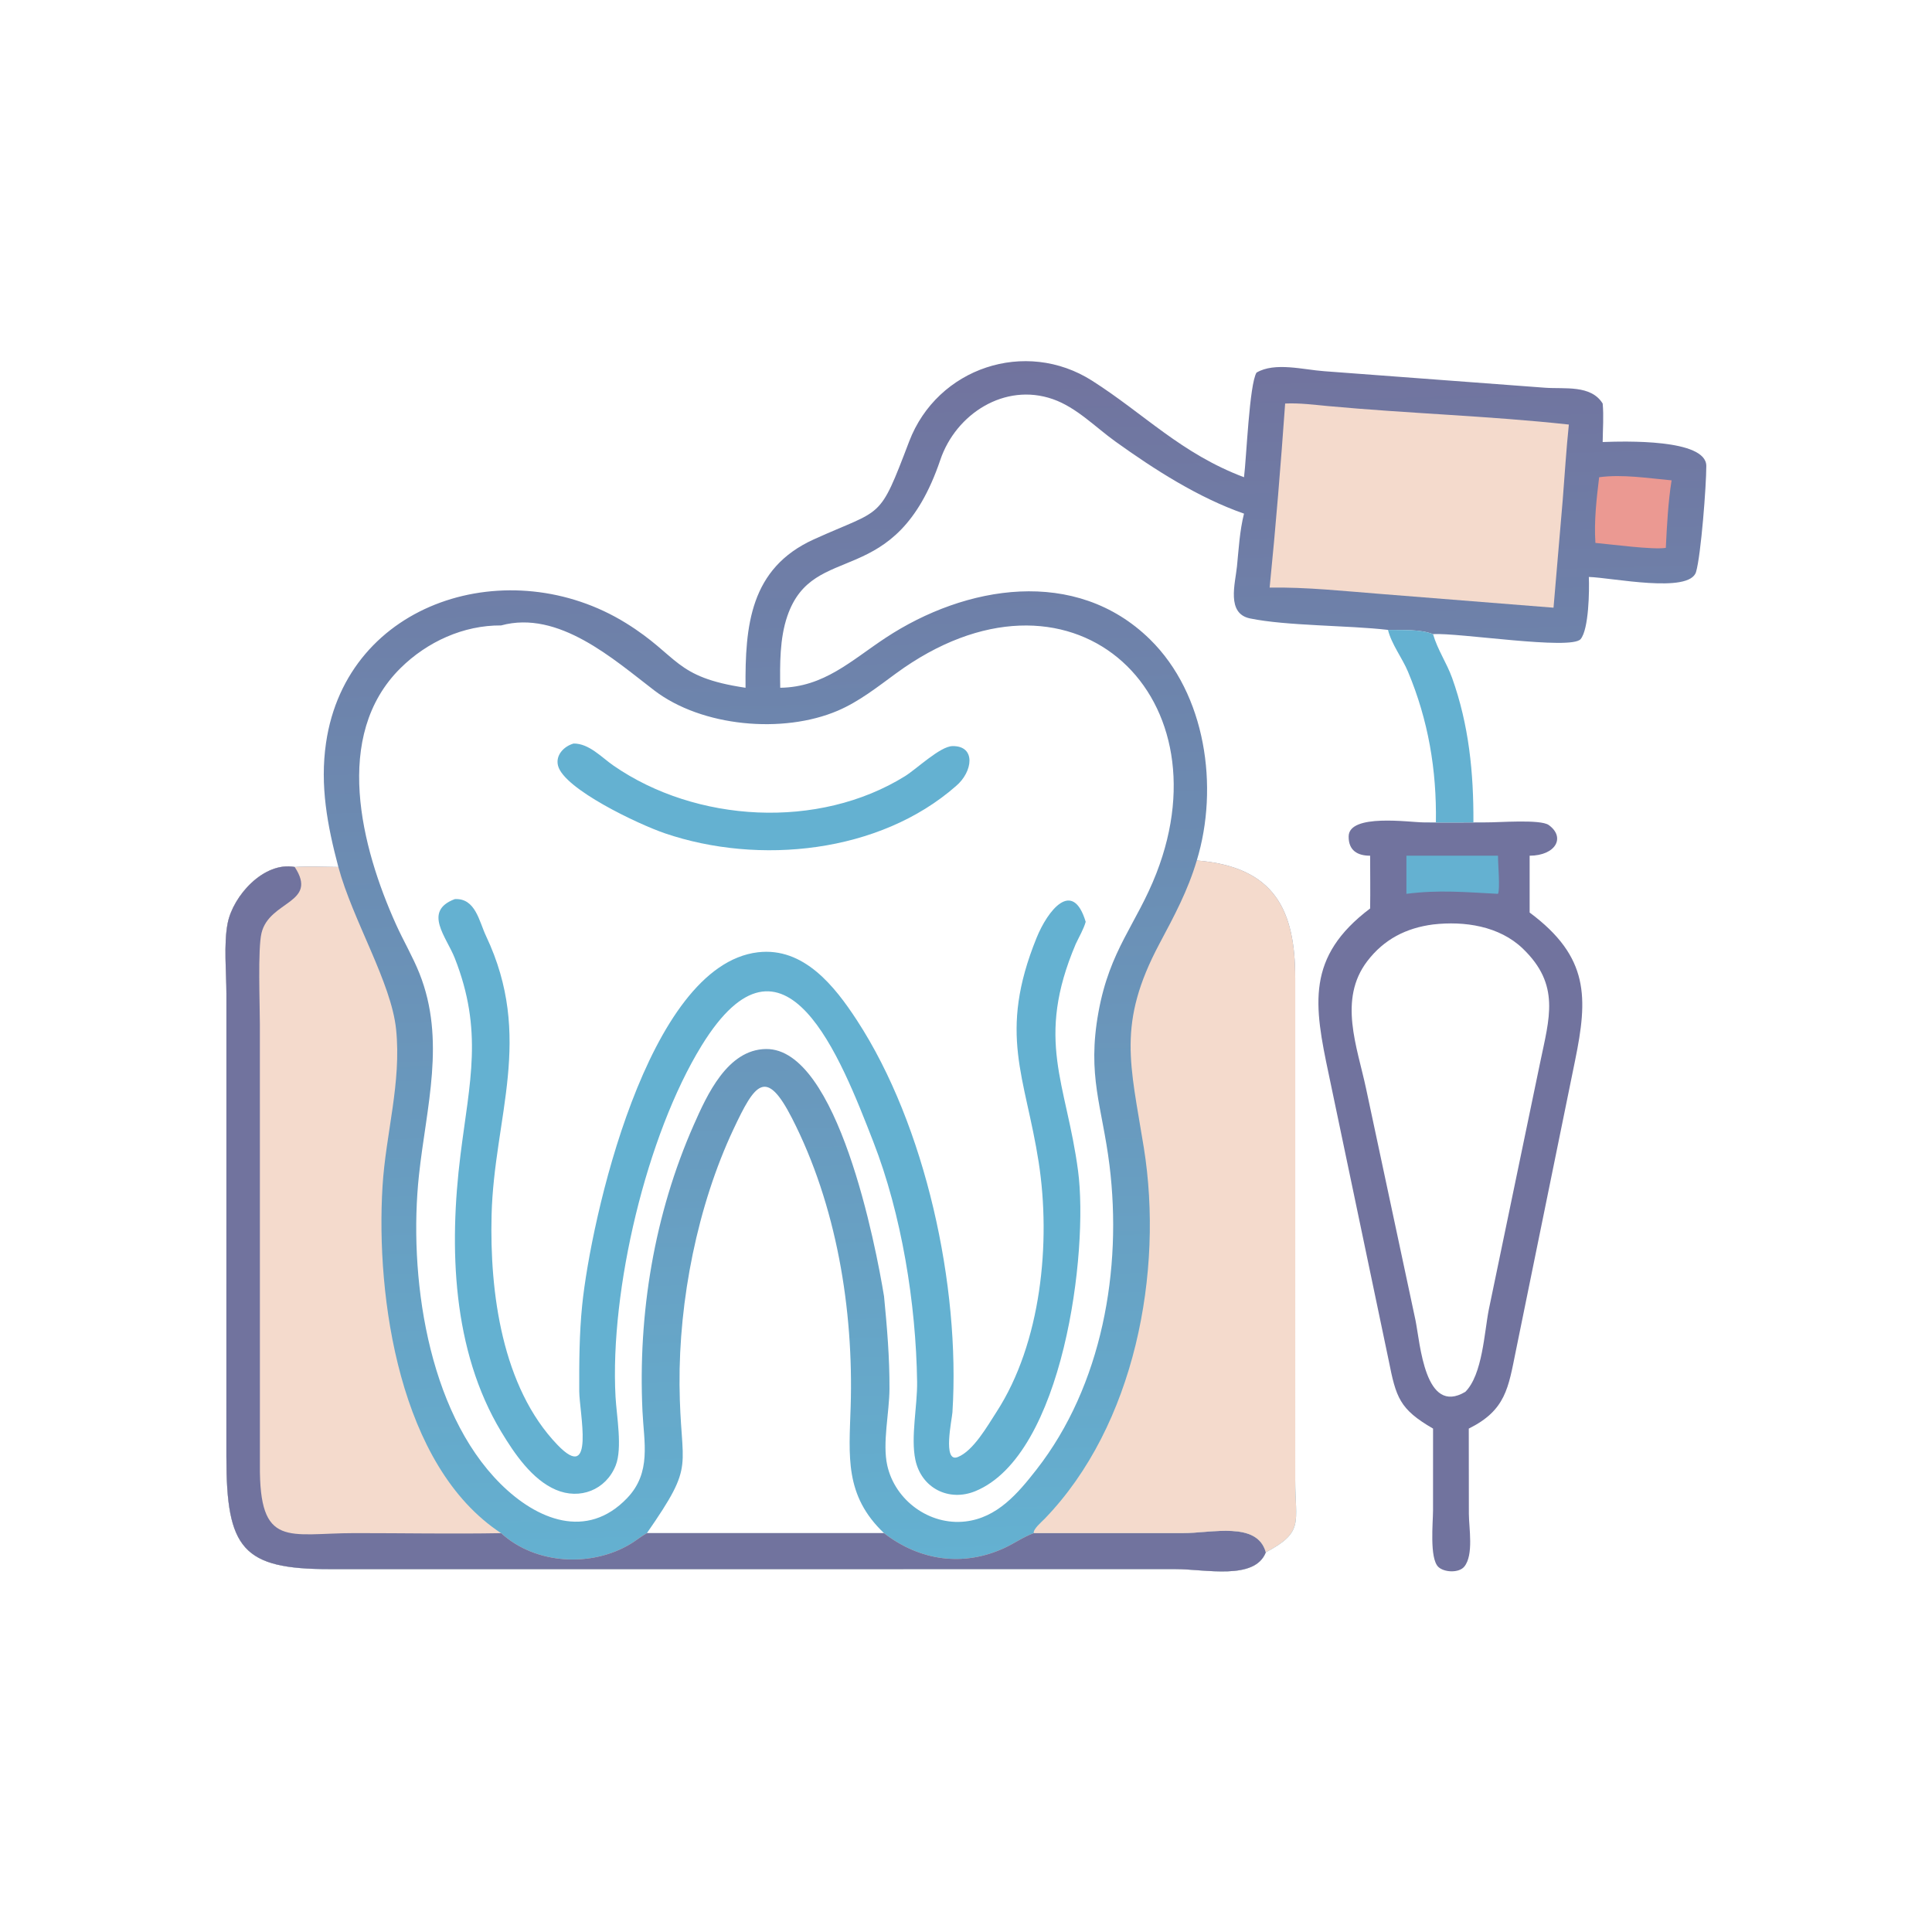 <?xml version="1.0" encoding="utf-8" ?>
<svg xmlns="http://www.w3.org/2000/svg" xmlns:xlink="http://www.w3.org/1999/xlink" width="1024" height="1024">
	<defs>
		<linearGradient id="gradient_0" gradientUnits="userSpaceOnUse" x1="266.988" y1="96.048" x2="275.509" y2="411.987">
			<stop offset="0" stop-color="#71739E"/>
			<stop offset="1" stop-color="#64B1D1"/>
		</linearGradient>
	</defs>
	<path fill="url(#gradient_0)" transform="scale(2 2)" d="M197.577 182.265C197.439 165.881 198.744 150.612 215.671 142.939C234.158 134.559 232.825 138.268 240.937 116.997C248.394 97.441 271.786 89.651 289.433 100.899C303.325 109.753 312.988 120.174 329.675 126.472C330.321 121.492 331.076 101.886 332.991 98.743C337.845 95.877 345.449 97.988 350.926 98.372L409.433 102.75C414.661 103.135 421.62 101.928 424.725 106.941C425.036 110.255 424.757 113.802 424.725 117.142C430.289 116.939 452.18 116.242 452.188 123.481C452.194 128.742 450.781 147.093 449.475 151.557C447.766 157.399 427.132 153.07 421.058 152.899C421.216 156.432 421.064 166.772 418.879 169.373C416.354 172.378 386.335 167.595 379.776 168.054C376.298 166.691 371.53 167.019 367.832 166.929C357.068 165.685 341.075 165.907 331.271 163.891C324.944 162.589 327.356 154.65 327.812 150.081C328.279 145.397 328.526 140.698 329.675 136.118C317.567 131.889 305.979 124.459 295.601 117.013C290.272 113.189 285.298 107.971 279.024 105.779C266.264 101.319 253.319 109.688 249.193 121.872C237.263 157.098 215.614 142.904 208.637 163.313C206.615 169.229 206.678 176.062 206.769 182.265C218.365 182.107 225.592 175.035 234.669 169.05C255.893 155.054 285.073 150.141 304.752 169.435C319.558 183.952 323.084 208.587 317.161 228.034C337.95 229.694 343.227 241.39 343.248 259.148L343.249 392.274C343.271 403.505 345.643 406.012 335.455 411.381C332.539 418.886 319.425 415.834 311.597 415.831L87.387 415.836C64.28 415.855 59.986 410.465 59.995 386.036L60.002 263.369C59.997 257.602 59.258 250.22 60.324 244.707C61.734 237.411 69.9 228.254 78.105 229.761C81.931 229.547 85.833 229.729 89.667 229.761C86.773 218.843 84.741 208.206 86.404 196.855C91.948 159.023 135.219 146.118 165.904 165.137C180.105 173.938 178.51 179.435 197.577 182.265ZM234.28 406.302C223.768 396.304 225.022 385.959 225.434 372.783C226.239 346.99 221.67 319.317 209.867 296.294C202.995 282.89 200.097 287.094 194.388 299.231C184.83 319.548 179.902 344.554 180.085 367.015C180.27 389.881 184.689 387.203 171.429 406.302L234.28 406.302ZM234.28 343.542C235.076 351.733 235.76 359.797 235.72 368.038C235.689 374.382 233.806 382.422 235.137 388.366C237.215 397.65 246.325 404.297 255.814 403.207C264.279 402.234 269.727 395.785 274.649 389.491C292.102 367.171 297.449 336.355 294.022 308.768C292.092 293.229 288.041 285.163 291.102 268.248C294.118 251.585 301.184 244.964 306.458 231.417C325.238 183.174 283.267 144.875 237.41 178.492C232.516 182.079 227.615 185.95 221.999 188.349C207.523 194.532 186.023 192.624 173.396 182.973C162.633 174.746 148.038 161.582 132.799 165.746C122.822 165.674 113.19 170.085 106.136 177.062C88.046 194.952 95.776 224.624 104.937 244.955C106.905 249.323 109.395 253.536 111.163 257.978C118.194 275.643 112.974 293.333 111.038 311.354C108.22 337.581 113.124 373.818 132.657 393.241C142.256 402.786 155.517 408.203 166.212 396.994C172.678 390.218 170.652 382.262 170.263 373.99C169.045 348.129 173.367 321.846 183.85 298.113C187.356 290.175 192.787 278.125 202.996 278.002C222.023 277.774 232.128 330.337 234.28 343.542Z"/>
	<path fill="#F4DACC" transform="scale(2 2)" d="M335.455 411.381C332.539 418.886 319.425 415.834 311.597 415.831L87.387 415.836C64.28 415.855 59.986 410.465 59.995 386.036L60.002 263.369C59.997 257.602 59.258 250.22 60.324 244.707C61.734 237.411 69.9 228.254 78.105 229.761C81.931 229.547 85.833 229.729 89.667 229.761C93.489 243.909 103.698 260.358 104.97 272.781C106.421 286.954 102.226 300.392 101.372 314.413C99.585 343.742 105.781 388.598 132.799 406.302C141.926 414.643 156.815 415.421 167.21 409.09C168.631 408.225 169.988 407.093 171.429 406.302L234.28 406.302C243.71 413.613 255.325 415.332 266.337 410.157C268.914 408.947 271.263 407.271 273.954 406.302L313.41 406.296C321.168 406.298 333.177 403.081 335.455 411.381Z"/>
	<path fill="#71739E" transform="scale(2 2)" d="M335.455 411.381C332.539 418.886 319.425 415.834 311.597 415.831L87.387 415.836C64.28 415.855 59.986 410.465 59.995 386.036L60.002 263.369C59.997 257.602 59.258 250.22 60.324 244.707C61.734 237.411 69.9 228.254 78.105 229.761C84.439 239.443 71.387 238.619 69.303 247.263C68.291 251.463 68.868 266.247 68.868 271.415L68.877 388.143C68.671 410.537 76.391 406.304 94.004 406.29C106.923 406.281 119.885 406.541 132.799 406.302C141.926 414.643 156.815 415.421 167.21 409.09C168.631 408.225 169.988 407.093 171.429 406.302L234.28 406.302C243.71 413.613 255.325 415.332 266.337 410.157C268.914 408.947 271.263 407.271 273.954 406.302L313.41 406.296C321.168 406.298 333.177 403.081 335.455 411.381Z"/>
	<path fill="#F4DACC" transform="scale(2 2)" d="M317.161 228.034C337.95 229.694 343.227 241.39 343.248 259.148L343.249 392.274C343.271 403.505 345.643 406.012 335.455 411.381C333.177 403.081 321.168 406.298 313.41 406.296L273.954 406.302C273.729 405.257 276.106 403.256 276.84 402.497C300.768 377.75 308.424 337.121 303.123 304.128C299.557 281.936 295.984 271.298 307.269 250.087C311.192 242.715 314.756 236.116 317.161 228.034Z"/>
	<path fill="#64B1D1" transform="scale(2 2)" d="M120.521 238.274C126.014 237.955 126.975 244.186 128.798 248.038C141.549 274.982 130.935 296.005 130.274 322.009C129.756 342.399 133.016 367.583 147.722 382.892C157.785 393.368 153.524 374.296 153.506 368.642C153.481 361.05 153.516 353.45 154.283 345.89C156.553 323.521 171.468 255.842 200.849 252.365C213.023 250.925 221.24 261.411 227.114 270.418C245.264 298.247 254.519 340.74 252.406 374.27C252.289 376.121 249.729 387.747 253.81 386.139C257.96 384.504 261.696 377.859 264.049 374.238C275.95 355.919 278.544 329.198 275.268 308.036C271.74 285.254 264.372 274.039 274.697 248.553C277.613 241.355 284.246 232.749 287.721 244.289C287.172 246.251 285.947 248.303 285.085 250.159C274.241 275.685 282.616 286.927 285.698 310.29C288.518 331.679 281.818 385.614 258.463 395.177C251.442 398.053 244.156 394.359 242.581 386.857C241.317 380.838 243.134 372.583 243.043 366.191C242.749 345.478 238.955 321.852 231.417 302.522C222.899 280.678 207.888 241.392 185.924 277.115C171.356 300.808 161.591 341.863 163.119 370.129C163.39 375.141 164.999 383.765 163.163 388.368C160.569 394.871 153.661 397.537 147.292 394.801C140.961 392.081 136.295 385.17 132.865 379.485C119.808 357.842 118.98 330.554 122.032 306.065C124.447 286.683 128.121 273.226 120.511 253.893C118.299 248.274 112.022 241.471 120.521 238.274Z"/>
	<path fill="#64B1D1" transform="scale(2 2)" d="M152.018 197.044C156.102 197.009 159.425 200.708 162.573 202.888C184.452 218.037 216.917 219.92 239.827 205.699C242.955 203.756 249.146 197.776 252.423 197.725C258.708 197.627 257.827 204.539 253.344 208.316C233.051 226.126 201.094 229.304 176.256 220.855C169.121 218.427 149.49 209.101 147.886 202.931C147.152 200.107 149.486 197.748 152.018 197.044Z"/>
	<path fill="#F4DACC" transform="scale(2 2)" d="M340.577 106.941C344.339 106.761 348.159 107.262 351.901 107.61C373.163 109.583 394.542 110.198 415.764 112.51C415.063 119.138 414.677 125.814 414.14 132.458L411.7 161.046L366.066 157.416C356.294 156.657 346.27 155.57 336.467 155.714C338.101 139.49 339.416 123.205 340.577 106.941Z"/>
	<path fill="#EB9992" transform="scale(2 2)" d="M423.791 126.472C430.017 125.633 436.748 126.739 442.988 127.295C442.069 133.071 441.747 139.337 441.459 145.188C438.041 145.751 426.838 144.236 422.802 143.876C422.406 138.154 423.106 132.162 423.791 126.472Z"/>
	<path fill="#71739E" transform="scale(2 2)" d="M393.794 217.941C396.96 217.99 408.212 217.046 410.429 218.642C414.928 221.879 412.315 226.736 405.371 226.773L405.371 241.83C421.205 253.607 420.825 264.401 417.402 281.098L401.705 358.053C399.719 367.775 399.077 373.711 389.242 378.593L389.265 401.187C389.274 404.897 390.592 412.082 388.049 415.176C386.613 416.922 382.675 416.715 381.158 415.236C378.794 412.931 379.768 403.382 379.768 400.271L379.776 378.593C370.856 373.418 369.971 370.357 368.014 360.51L352.145 284.762C348.212 266.269 346.084 253.589 363.098 240.753C363.177 236.098 363.099 231.429 363.098 226.773C359.74 226.776 357.351 225.375 357.409 221.635C357.503 215.536 373.623 217.922 377.185 217.941C382.72 218.013 388.258 217.974 393.794 217.941ZM388.329 368.851C392.888 364.28 393.346 353.111 394.55 347.04L408.141 281.648C410.582 269.817 413.597 261.013 403.541 251.367C397.33 245.41 388.084 244.03 379.776 244.994C372.635 245.921 366.761 248.926 362.343 254.715C354.587 264.879 359.669 277.404 362.024 288.494L375.126 349.905C376.366 355.99 377.578 375.235 388.329 368.851Z"/>
	<path fill="#64B1D1" transform="scale(2 2)" d="M372.714 226.773L396.986 226.773C396.957 228.863 397.588 235.569 396.986 236.876C388.348 236.443 381.462 235.759 372.714 236.876L372.714 226.773Z"/>
	<path fill="#64B1D1" transform="scale(2 2)" d="M367.832 166.929C371.53 167.019 376.298 166.691 379.776 168.054C380.936 172.147 383.397 175.672 384.824 179.655C389.278 192.087 390.54 204.789 390.47 217.941C391.573 217.936 392.693 217.887 393.794 217.941C388.258 217.974 382.72 218.013 377.185 217.941C378.291 217.886 379.417 217.936 380.526 217.941C380.747 204.032 378.518 190.872 373.133 178.009C371.607 174.363 368.767 170.739 367.832 166.929Z"/>
</svg>
